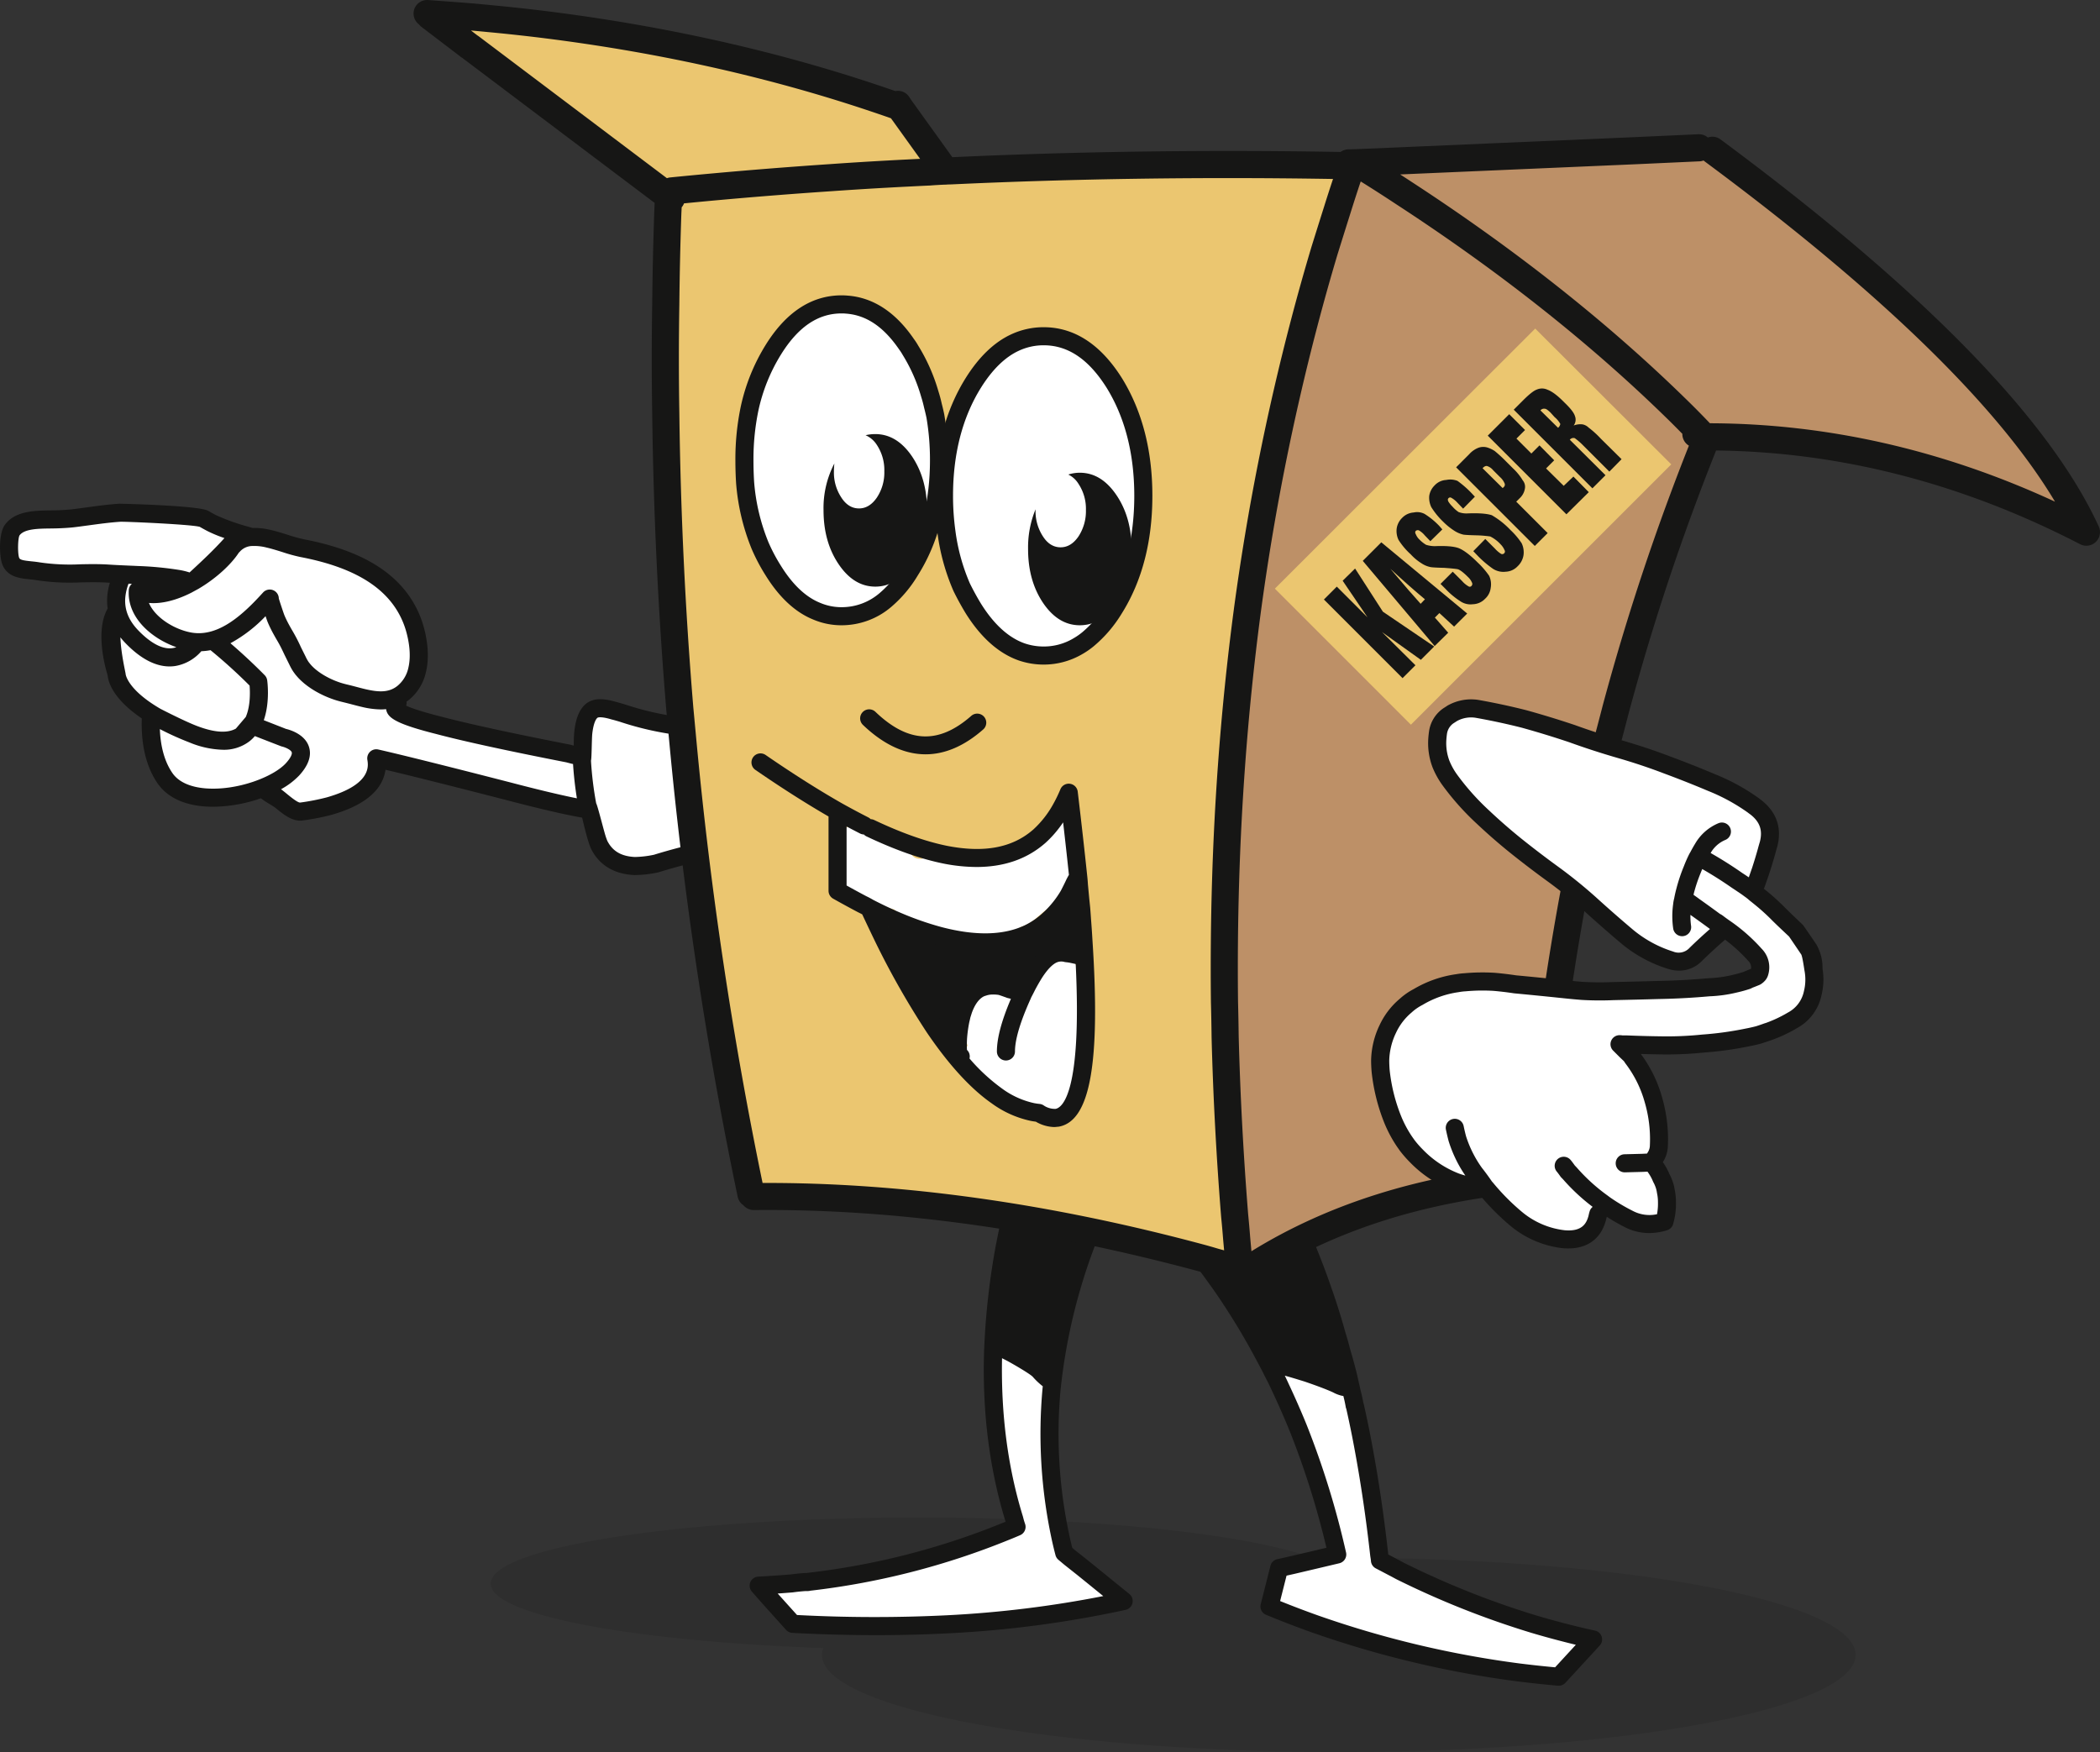<svg xmlns="http://www.w3.org/2000/svg" width="799.999" height="667.519" viewBox="0 0 799.999 667.519"><rect x="0" y="0" width="799.999" height="667.519" fill="#333333" stroke="none"/><g id="Group_863" data-name="Group 863" transform="translate(-2627.074 1450.578)"><g id="Group_424" data-name="Group 424" transform="translate(2814.004 -872.398)" opacity="0.1"><path id="Path_448" data-name="Path 448" d="M2735.632-1089.626c0-13.9,72.954-25.178,162.946-25.178,67.5,0,125.406,6.342,150.142,15.378q4.964-.047,9.99-.048c108.73,0,196.875,16.568,196.875,37s-88.146,37-196.875,37-196.875-16.568-196.875-37a7.464,7.464,0,0,1,.492-2.6C2789.783-1067.62,2735.632-1077.645,2735.632-1089.626Z" transform="translate(-2735.632 1114.804)" fill="#040405"></path></g><g id="Group_425" data-name="Group 425" transform="translate(2627.074 -1258.669)"><path id="Path_449" data-name="Path 449" d="M2847.242-1244.159c-.646-.172-70.612-16.807-71.087-18.463.722-1.678,7.506-10.939,8.384-14.589,1.288-5.354-3-21.717-4.849-24.687-6.8-10.931-19.457-18.015-39.007-21.745-1.968-.375-36.5-10.673-37.5-11.242-2.191-1.252-30.466-2.33-31.838-2.244-4.157.269-22.209,2.466-24.092,2.517-6.051.176-13.742-.4-16.992,4.13-1.482,2.072-1.447,9.295-.572,11.7,1.391,3.809,6.157,3.215,10.495,3.969,5.5.983,30.39,1.094,32.179,1.174a21.59,21.59,0,0,0-2.114,13.72c-5.6,7.6-.2,24.135-.2,24.135s-.327,6.8,13.128,15.229c-.476,7.248.137,17.016,5.256,24.512,6.861,10.047,25.316,8.714,38.052,3.427,0,0,9.719,9.856,13.812,9.343a86.512,86.512,0,0,0,10.774-2.092q19.949-5.7,17.906-18.189,12.925,2.935,49.552,12.348,20.235,5.323,30.107,6.979c.324.086.676.165,1.054.236-.246-1.212,7.112,23.532,16.014,21.91,9.73-1.772,24.33-3.616,23.792-7.489-.349-2.51,4.23-44.732-5.877-46.633-5.03-.947-23.089-8.907-31.374-5.4C2845.09-1258.584,2847.245-1244.07,2847.242-1244.159Z" transform="translate(-2625.627 1340.567)" fill="#fff"></path><path id="Path_450" data-name="Path 450" d="M2902.562-1208.258a3.451,3.451,0,0,0-4.012-2.762,221.574,221.574,0,0,0-22.345,5.648,38.1,38.1,0,0,1-7.313.85c-5.151-.255-8.48-2.218-10.471-6.166a26.875,26.875,0,0,1-.887-2.6c-.948-3.315-2.965-11.254-3.342-11.68a129.7,129.7,0,0,1-1.948-15.681c-.015-.222-.021-.408-.032-.621.273-.524.276-7.856.475-10.07.5-4.639,1.657-6.163,2.2-6.318.329-.1,1.691-.325,5.16.73a3.63,3.63,0,0,0,.419.1c.9.242,1.856.52,2.726.78a117.2,117.2,0,0,0,21.985,5.033,3.448,3.448,0,0,0,4.132-1.591,3.442,3.442,0,0,0-1.347-4.68,4.465,4.465,0,0,0-1.774-.542,110.88,110.88,0,0,1-20.826-4.754q-1.614-.491-3.035-.877a3.918,3.918,0,0,0-.631-.164c-3.65-1.072-6.5-1.288-8.7-.656-6.041,1.726-6.884,9.65-7.16,12.253a.1.1,0,0,0,0,.024l-.006.035c-.132,1.464-.188,3.149-.188,5-.389-.1-.8-.2-1.149-.3-.077-.022-.157-.04-.237-.055-22.4-4.38-38.961-7.986-49.276-10.724-7.911-1.992-11.552-3.356-13.209-4.139a2.321,2.321,0,0,0,.148-1.507c.3-.21.6-.418.9-.656a18.941,18.941,0,0,0,6.521-10.611c1.457-6.052.427-12.385-.69-16.628a38.743,38.743,0,0,0-4.583-10.685c-7.336-11.783-20.841-19.406-41.285-23.306a58.465,58.465,0,0,1-6.128-1.708c-2.084-.651-4.238-1.324-6.439-1.83a26.555,26.555,0,0,0-6.959-.771l-1.6-.476a79.276,79.276,0,0,1-12.227-4.368c-1.1-.563-2.059-1.111-3.091-1.7-3.539-2.02-33.329-2.693-33.766-2.689-4.3.277-8.591.864-12.737,1.43l-1.511.205c-1.3.177-2.362.323-3.9.506-1.329.155-3.881.317-5.819.37-.768.022-1.561.032-2.37.043-6,.074-13.479.169-17.321,5.524-2.419,3.378-2.092,11.9-1.008,14.881,1.815,4.974,6.783,5.477,10.409,5.844.9.092,1.828.183,2.715.336a84.052,84.052,0,0,0,16.8.834c3.379-.062,6.872-.128,10.354.1.25.017.5.022.744.038a24.932,24.932,0,0,0-1.011,5.47,21.781,21.781,0,0,0,.17,4.343c-4.826,8.48-.957,22.385,0,25.47.208,2.344,1.853,8.88,13,16.4-.257,7.537.761,17.054,5.959,24.67,3.557,5.207,9.812,8.281,18.093,8.885q1.512.111,3.072.11a56.545,56.545,0,0,0,18.266-3.238c1.425,1.228,4.65,2.938,5.488,3.625,2.812,2.311,5.97,4.906,9.434,4.906a7,7,0,0,0,.849-.052,89.049,89.049,0,0,0,11.227-2.192c14.808-4.231,19.616-11.01,20.451-17.15,9.31,2.2,24.467,6.006,45.184,11.33,13.091,3.444,23.07,5.765,29.731,6.924.636,2.734,1.32,5.46,2.079,8.12a32.861,32.861,0,0,0,1.193,3.464c.01.028.034.047.043.074.022.048.031.1.055.146,3.076,6.213,8.73,9.7,16.521,10.076a44.925,44.925,0,0,0,9.023-1.018c.1-.019.195-.045.288-.072a215.461,215.461,0,0,1,21.767-5.517A3.444,3.444,0,0,0,2902.562-1208.258Zm-184.49-112.237a3.465,3.465,0,0,0,.371-.358,6.443,6.443,0,0,1,4.7-2.157,18.854,18.854,0,0,1,5.519.6c1.942.446,3.97,1.079,6.028,1.725a62.583,62.583,0,0,0,6.792,1.866c18.451,3.522,30.467,10.122,36.729,20.185a31.912,31.912,0,0,1,3.767,8.794c.918,3.481,1.775,8.606.656,13.264a12.212,12.212,0,0,1-4.146,6.858c-3.258,2.624-7.167,2.416-12.037,1.3-1.2-.278-2.395-.594-3.606-.916-1.243-.326-2.476-.648-3.711-.934-.84-.207-1.648-.425-2.452-.689l-.095-.033c-.349-.115-.7-.243-1.1-.391l-.323-.124c-.274-.1-.543-.21-.81-.324l-.257-.112c-.728-.3-1.439-.649-2.143-1.014l-.2-.108c-.687-.36-1.366-.754-2.013-1.171l-.247-.158c-.236-.15-.467-.312-.774-.529l-.21-.147c-.249-.182-.493-.369-.767-.586l-.207-.158c-.256-.207-.5-.425-.68-.58l-.2-.182c-.252-.234-.5-.475-.836-.82-.206-.22-.4-.451-.6-.682l-.389-.5c-.116-.152-.231-.3-.338-.462-.03-.049-.061-.1-.092-.146a14.724,14.724,0,0,1-.887-1.648l-1.8-3.619a65.21,65.21,0,0,0-3.021-5.888c-.41-.689-.77-1.321-1.107-1.925-.377-.68-.749-1.359-1.155-2.168-.384-.775-.748-1.553-1.051-2.3-.338-.876-1.734-5.04-2.093-6.3a3.446,3.446,0,0,0-2.208-3.16,3.447,3.447,0,0,0-3.792.9c-7.631,8.44-16.818,16.851-26.923,15.321-6.146-.935-14.038-5.4-16.562-11.344,5.146.463,10.859-1.208,16.214-3.928l2.7-1.474C2709.313-1310.6,2715.078-1315.891,2718.072-1320.495Zm-40.754,11.9a3.415,3.415,0,0,0-1.183,2.354c-.707,10.627,8.93,18.586,18.12,21.778a7.69,7.69,0,0,1-1.413.365c-4.777.706-9.768-3.3-13.12-6.79-3.6-3.745-5.217-7.739-4.943-12.207a19.278,19.278,0,0,1,1.27-5.56Zm-19.639-7.442a79.035,79.035,0,0,1-15.462-.73c-1.106-.193-2.18-.3-3.216-.406-3.031-.306-4.346-.562-4.632-1.35-.618-1.7-.5-7.312.134-8.51,1.812-2.525,7.122-2.591,11.81-2.65.847-.01,1.677-.021,2.477-.045,1.864-.05,4.668-.208,6.432-.415,1.6-.188,2.692-.34,4.031-.522l1.5-.2c4.032-.55,8.2-1.119,12.193-1.378,2.159-.081,26.642.98,30.2,1.922.973.554,1.987,1.129,3.144,1.719a50.159,50.159,0,0,0,6.284,2.574c-4.138,4.621-8.76,8.925-13.287,13.1a25.761,25.761,0,0,0-3.69-.918,127.767,127.767,0,0,0-15.972-1.543q-1.681-.08-3.346-.15c-2.5-.107-5.08-.217-7.652-.386C2664.853-1316.173,2661.215-1316.106,2657.679-1316.04Zm17.258,41.862,0,0c.052-.354-1.771-7.647-2-14.031.563.71,1.167,1.407,1.824,2.091,5.744,5.976,11.423,8.992,16.913,8.992a14.958,14.958,0,0,0,2.176-.162,16.849,16.849,0,0,0,9.92-5.636,24,24,0,0,0,3.5-.395,199.591,199.591,0,0,1,14.886,13.488c.184,2.268.374,7.739-1.452,11.955l-3.784,4.446c-3.327,1.862-8.4,1.493-15.152-1.146-4.853-1.9-13.523-6.376-13.523-6.376C2675.491-1268.355,2674.948-1274.178,2674.937-1274.178Zm30.691,43.529c-4.262-.312-9.96-1.587-12.906-5.9-3.368-4.935-4.541-11.107-4.748-16.7a112.028,112.028,0,0,0,11.279,5.089,35.5,35.5,0,0,0,12.707,2.781,16.005,16.005,0,0,0,10.273-3.316,14.673,14.673,0,0,0,1.932-1.894c3.987,1.554,10.03,3.909,10.165,3.937,1.18.236,3.554,1.217,3.888,2.247.191.589-.291,2.041-2.271,4.19C2731.134-1235,2717.49-1229.786,2705.628-1230.65Zm115.2-2.457c-24.332-6.256-41.039-10.418-49.646-12.37a3.421,3.421,0,0,0-3.12.849,3.446,3.446,0,0,0-1.04,3.065c.385,2.34,1.552,9.462-15.453,14.32a83.4,83.4,0,0,1-10.213,1.986c-.992-.028-3.721-2.27-5.033-3.346-.754-.621-1.478-1.205-2.191-1.739a28.191,28.191,0,0,0,6.877-5.2c3.594-3.9,4.858-7.6,3.759-10.986-1.554-4.783-7.193-6.433-8.751-6.8l-8.453-3.315c2.428-7.027,1.358-14.779,1.292-15.239a3.443,3.443,0,0,0-.942-1.9c-1.272-1.3-6.346-6.423-13.054-12.184a54.462,54.462,0,0,0,13.379-10.308c.338.985.621,1.786.737,2.082.352.871.758,1.767,1.353,2.958.388.783.809,1.552,1.24,2.324.366.661.761,1.348,1.2,2.094,1,1.68,1.815,3.389,2.743,5.365l1.809,3.647a20.869,20.869,0,0,0,1.292,2.366l.034.053c.209.328.441.642.675.954l.267.356c.052.072.139.179.195.247l.205.235c.262.308.529.615.743.842.078.088.163.176.262.276.319.325.644.644.976.95l.234.208c.328.293.659.582,1,.859.024.018.138.107.161.124l.13.1c.316.249.636.5.929.709l.4.282c.314.222.628.441.95.648l.238.151c.821.529,1.677,1.028,2.4,1.4.107.064.214.12.357.193.943.49,1.813.9,2.682,1.267l.217.094c.344.147.692.283,1,.4.186.072.364.143.49.186.417.154.834.305,1.257.444l.054.021c.909.3,1.868.574,3.073.868s2.379.586,3.564.9c1.258.332,2.528.668,3.8.962a32.694,32.694,0,0,0,7.287.965,19.643,19.643,0,0,0,1.98-.108,3.29,3.29,0,0,0,.115.618c.812,2.848,4.08,5.1,18.96,8.852,10.4,2.76,27.074,6.392,49.562,10.792.627.169,1.316.348,2.058.537.068.017.139.033.209.047l.3.057c.287,4.433.777,8.806,1.464,13.064C2840.509-1228.141,2831.789-1230.225,2820.83-1233.107Z" transform="translate(-2627.074 1339.128)" fill="#161615"></path></g><g id="Group_428" data-name="Group 428" transform="translate(2912.646 -990.564)"><g id="Group_426" data-name="Group 426" transform="translate(198.958 60.268)"><path id="Path_451" data-name="Path 451" d="M2934.129-1075.592l-21.351,5.683-4.317,13.614s43.98,20,108.623,26.35c1.148-.8,10.971-11.533,11.375-12.8-25.412-5.173-76.192-30.094-78.832-31.471-.057-.688-10.065-63.679-11.5-65.114-.745.173-28.06-8.7-29.666-9.1C2908.461-1148.428,2933.67-1080.184,2934.129-1075.592Z" transform="translate(-2908.461 1148.428)" fill="#fff"></path></g><path id="Path_452" data-name="Path 452" d="M2910.663-1073.582c-8.283-18.576-4.182-65.962-4.182-66.136-.115-.114-22.942-14.344-23.058-13.483-1.664,9.357,8.385,67.766,8.729,68.741-1.32.575-34.794,16.852-96.31,24.243-.459.688,11.418,13.668,11.418,13.668,20.547,1.092,70.191,5.288,124.74-8.93C2933.974-1055.991,2910.663-1073.582,2910.663-1073.582Z" transform="translate(-2790.815 1205.223)" fill="#fff"></path><g id="Group_427" data-name="Group 427"><path id="Path_453" data-name="Path 453" d="M3046.8-1022.74a3.445,3.445,0,0,0-2.559-2.326c-3.673-.791-7.39-1.677-11.045-2.634l-.006,0-.007,0c-3.728-.959-7.453-1.991-11.071-3.065l0,0a326.3,326.3,0,0,1-50.395-20.006q-3.073-1.637-6.2-3.278l-.041-.206c-1.6-14.415-3.665-28.405-6.128-41.587v0c-.975-5.276-2.057-10.535-3.215-15.635a3.341,3.341,0,0,0-.138-.406l0-.017c-.279-1.544-.613-3.036-.988-4.442q-.686-3.079-1.366-6.072l-.008-.023,0-.019c-.815-3.379-1.732-6.745-2.674-9.841-.524-2.1-1.125-4.225-1.755-6.231l-.165-.574c-1.669-6-3.549-11.929-5.582-17.625a.6.6,0,0,1-.023-.066c-.012-.036-.029-.067-.039-.1s-.009-.045-.018-.067c-1.663-4.768-3.453-9.49-5.317-14.034l0-.007q-1.207-3.19-2.5-6.3a3.442,3.442,0,0,0-4.5-1.854,3.445,3.445,0,0,0-1.854,4.5c.65,1.562,1.269,3.155,1.887,4.748-.117.017-.223.022-.342.041q-2.927.344-8.179,1.292-5.6,1.122-8.094,1.464-6.974.863-9.557,2.152a8.581,8.581,0,0,0-3.086,2.3c-1.573-2.173-3.165-4.336-4.755-6.443a3.447,3.447,0,0,0-4.825-.67,3.447,3.447,0,0,0-.672,4.825c1.917,2.533,3.84,5.145,5.731,7.783,1.791,2.459,3.554,5.018,5.24,7.6l.006.007,0,.012a257.432,257.432,0,0,1,13.51,22.938.394.394,0,0,1,.023.032c.008.016.011.033.019.048.819,1.471,1.6,2.976,2.318,4.471.007.015.021.026.028.041s.02.053.033.081c.946,1.777,1.843,3.6,2.664,5.405l.011.016.009.029c2.374,5.033,4.664,10.241,6.8,15.477v0a317.281,317.281,0,0,1,13.961,44.374l-7.941,1.879h0l-5.81,1.366v0l-4.992,1.118a3.441,3.441,0,0,0-2.585,2.516l-3.7,14.636a3.444,3.444,0,0,0,2.02,4.028c5.713,2.366,11.559,4.616,17.381,6.691l0,0,0,0a386.574,386.574,0,0,0,78.361,18.678h.017l0,0c5.075.633,10.269,1.19,15.448,1.649.1.009.2.012.3.012a3.435,3.435,0,0,0,2.533-1.11l13.087-14.206A3.444,3.444,0,0,0,3046.8-1022.74Zm-17.752,11.663c-4.529-.42-9.058-.912-13.492-1.467h0a379.585,379.585,0,0,1-76.959-18.342h0c-4.782-1.705-9.578-3.529-14.3-5.438l2.45-9.684,2.926-.656.021-.008h.016l5.854-1.378h.006l11.278-2.67a3.444,3.444,0,0,0,2.564-4.115,326.074,326.074,0,0,0-15.054-48.73l-.006-.014,0-.008c-2.19-5.359-4.532-10.685-6.961-15.837l0-.007c-.419-.922-.858-1.843-1.308-2.76q2.475.656,7.58,2.255,7.318,2.5,10.849,4.133a12.819,12.819,0,0,0,2.755,1.12,5.671,5.671,0,0,0,1.109.218c.353,1.334.665,2.757.922,4.243a3.348,3.348,0,0,0,.217.709c1.1,4.87,2.132,9.882,3.06,14.913l0,.005v0c2.443,13.064,4.485,26.941,6.073,41.245.008.055.025.1.034.158s0,.1.016.143a13.813,13.813,0,0,1,.2,1.5,3.438,3.438,0,0,0,1.839,2.769q3.948,2.059,7.806,4.118c.015.006.027.008.042.015s.031.021.048.031a333.308,333.308,0,0,0,51.5,20.442l.005,0,.012.005c3.695,1.1,7.5,2.149,11.3,3.129h0c1.824.477,3.663.937,5.5,1.377Z" transform="translate(-2722.203 1186.316)" fill="#161615"></path><path id="Path_454" data-name="Path 454" d="M2926.128-1045.42v0l0,0-4.046-3.272-.015-.008-.012-.012-4.959-3.933-1.27-1.066c-.45-1.764-.865-3.552-1.237-5.322v0a184.321,184.321,0,0,1-3.216-54.914,217.556,217.556,0,0,1,14.8-59.225c.581-1.22,1.114-2.443,1.59-3.631a3.442,3.442,0,0,0-1.918-4.475,3.438,3.438,0,0,0-4.478,1.918c-.235.591-.526,1.2-.794,1.81a13.042,13.042,0,0,0-2.551-.876q-7.748-1.808-20.318-1.378a13.535,13.535,0,0,0-1.748.114,3.433,3.433,0,0,0-2.652-3.642,3.447,3.447,0,0,0-4.123,2.591c-1.035,4.546-1.974,9.083-2.79,13.514a280.146,280.146,0,0,0-4.183,39.315l0,.01,0,0c-.639,22.833,2.125,44.417,8.2,64.165l.02.079q-.615.249-1.238.5l-.017.007-.015.005a280.869,280.869,0,0,1-74.047,18.95,4.063,4.063,0,0,0-.56.076h-.45c-.077,0-.153,0-.23.008-1.772.117-3.531.3-5.225.529-4.1.335-8.295.62-12.468.846a3.447,3.447,0,0,0-2.99,2.107,3.443,3.443,0,0,0,.594,3.609l4.476,5.08.014.012.011.014,8.521,9.47a3.441,3.441,0,0,0,2.376,1.135c10.859.577,21.547.865,31.986.865,9.334,0,18.47-.231,27.342-.692h.012a413.533,413.533,0,0,0,67.636-8.944,3.443,3.443,0,0,0,2.6-2.573,3.439,3.439,0,0,0-1.18-3.463Zm-57.972,17.4h0a560.657,560.657,0,0,1-57.189-.1l-7.362-8.182c1.911-.133,3.815-.276,5.7-.431.064-.006.128-.012.192-.021,1.527-.211,3.115-.375,4.721-.486h.832a3.489,3.489,0,0,0,.949-.133,287.807,287.807,0,0,0,75.743-19.4l.008,0,.031-.012q2.182-.875,4.192-1.748a3.444,3.444,0,0,0,1.877-4.3,25.652,25.652,0,0,1-.758-2.578c-.007-.038-.027-.069-.036-.107s-.013-.078-.024-.117c-5.731-18.555-8.389-38.848-7.958-60.326.691.353,1.333.685,1.912.988,1.321.689,8.18,4.593,9.729,6.027a27.378,27.378,0,0,0,3.788,3.616c.04.03.054.047.09.076-.021.214-.053.43-.075.644a191.212,191.212,0,0,0,3.331,56.987v.007c.471,2.233,1.005,4.489,1.589,6.7a3.426,3.426,0,0,0,1.114,1.76l2.153,1.808a.31.31,0,0,1,.041.029l.032.031,4.98,3.948,4.036,3.265h0l5.843,4.746A414.7,414.7,0,0,1,2868.157-1028.02Z" transform="translate(-2792.917 1183.428)" fill="#161615"></path></g></g><g id="Group_429" data-name="Group 429" transform="translate(2784.62 -1450.578)"><path id="Path_455" data-name="Path 455" d="M3074.261-1389.381c-.458-.573-127.048-.484-156.034-.2-3.285,0-16.974-23.318-18.307-23.881-1.1-.377-165.5-36.964-178.007-33.848-1.033,1.2,91.283,70.445,91.283,70.445-.918,1.838-8.819,245.674,31.678,379.339,22.06-1.377,166.251,20.319,185.322,26.775C3003.615-1178.193,3073-1385.593,3074.261-1389.381Z" transform="translate(-2716.158 1452.802)" fill="#ebc670"></path><path id="Path_456" data-name="Path 456" d="M3080.336-1309.717c38.814-5.125,139.221,33.352,140.757,32.133,10.379-8.246-118.435-135.922-140.187-140.286-1.969-.4-125.3,4.615-127.539,5.822l-4.431,3.907c-8.838,5.424-31.254,72.71-42.789,151.854s-6.706,259.171-.345,262.141c1.55.574,61.817-29.343,106.157-31.974.63-.516,27.035-149.646,27.035-149.646.057-.057,38.945-133.42,39.518-133.364Z" transform="translate(-2588.193 1474.176)" fill="#bd9067"></path><path id="Path_457" data-name="Path 457" d="M3360.552-1249.969c-18.706-40.91-67.193-90.538-144.114-147.506a5.154,5.154,0,0,0-4.806-.715,5.184,5.184,0,0,0-3.583-1.243l-24.536,1.119-.006,0-93.469,4.045h0l-12.453.515-2.977.085a5.148,5.148,0,0,0-2.887.985c-50.247-.883-99.993-.215-147.908,2l-15.856-22.074-.525-.823a5.16,5.16,0,0,0-5.314-2.3q-1.482-.513-2.961-1.014c-1.116-.384-2.238-.762-3.344-1.13-40.549-13.626-84.566-23.322-130.829-28.818h-.005c-5.7-.672-11.523-1.285-17.272-1.819-2.327-.229-4.655-.446-7-.653l-2.6-.215h-.017l-.021,0q-6.891-.517-13.957-1.035a5.169,5.169,0,0,0-5.53,4.777,5.158,5.158,0,0,0,2.042,4.491,5.022,5.022,0,0,0,.927.94l12.654,9.645h0l2.569,1.969c.106.081.228.139.342.213l73.293,55.262c-.046,1.171-.08,2.328-.144,3.515,0,.019,0,.038,0,.057a.37.37,0,0,0-.007.043c-.4,11.649-.663,23.409-.777,34.957v.005c-.23,13.825-.23,27.844,0,41.669v0c.46,37.59,2.261,75.534,5.355,112.782l0,.019a.144.144,0,0,1,0,.032l1.208,12.915a1552.657,1552.657,0,0,0,26,172.682,5.129,5.129,0,0,0,2.177,3.21,5.238,5.238,0,0,0,3.969,1.847c52.817-.578,109.73,7.251,169.139,23.236q2.438.671,4.96,1.429c.021.005.044.007.064.014s.039.016.06.021c2,.546,3.968,1.09,5.945,1.636a5.085,5.085,0,0,0,.55,1.183,5.16,5.16,0,0,0,4.341,2.359,5.142,5.142,0,0,0,2.8-.83l2.922-1.893.007,0,.025-.014c28.869-18.932,64.029-30.337,104.5-33.91a5.126,5.126,0,0,0,2.67.994c.125.008.25.012.374.012a5.165,5.165,0,0,0,5.148-4.8q.426-5.984.939-11.795v-.017l0-.019c1.538-18.864,3.637-37.764,6.253-56.173v-.007c3.976-27.723,9.106-55.327,15.243-82.043v-.009a5.332,5.332,0,0,0,.372-1.138q1.523-6.1,2.963-12.279,2.051-7.7,4.023-15.316v0c7.271-27.1,15.911-54.11,25.679-80.292v0l0-.009c2.428-6.557,4.99-13.175,7.6-19.739,47.218.511,93.859,12.5,138.687,35.706a5.147,5.147,0,0,0,2.374.577,5.163,5.163,0,0,0,3.564-1.424A5.163,5.163,0,0,0,3360.552-1249.969ZM2763.764-1436.58c45.558,5.412,88.875,14.95,128.771,28.357,1.094.363,2.181.73,3.286,1.109,1.543.521,3.079,1.063,4.615,1.6l11.1,15.456c-1.53.074-3.055.145-4.584.226q-3.7.181-7.44.389h0c-7.336.4-14.775.865-22.111,1.383h0c-15.008,1.006-30.079,2.2-44.783,3.538q-8.191.738-16.324,1.553a5.176,5.176,0,0,0-1.205.283l-71.883-54.2c-.072-.053-.153-.088-.226-.137s-.159-.129-.25-.183l-2.246-1.722-.007,0-.006-.005-.038-.029c2.089.186,4.177.378,6.289.587C2752.41-1437.846,2758.146-1437.243,2763.764-1436.58Zm87.764,436.715a1543.759,1543.759,0,0,1-25.189-168.366l-1.206-12.914,0-.007c-3.071-37-4.858-74.683-5.314-112.019v-.024c-.229-13.712-.229-27.615,0-41.326l0-.019,0-.015c.112-11.453.373-23.115.77-34.67q.062-1.191.117-2.371a5.566,5.566,0,0,0,.348-.449,5.122,5.122,0,0,0,.547-1.048c3.974-.388,7.947-.777,11.947-1.138,14.636-1.335,29.628-2.519,44.562-3.522h.014c7.284-.511,14.671-.975,21.957-1.373h.01q3.7-.206,7.384-.387,3.964-.206,7.886-.385l.194-.012c.776-.065,1.549-.119,2.325-.164l.01,0h.03q1.743-.114,3.468-.162c.029,0,.056-.008.086-.008.067,0,.134,0,.2-.009.623-.052,1.241-.045,1.872-.074,47.067-2.194,95.92-2.877,145.29-2.061-1.066,3.227-2.124,6.466-3.147,9.736v.005q-2.5,7.92-5,15.928l-.007.031-.011.026c-2.7,9.025-5.294,18.259-7.707,27.453h0a916.2,916.2,0,0,0-21.9,110.745v.007l0,.007c-2.586,19.476-4.625,39.449-6.06,59.365v0c-2.122,29.273-3.026,59.6-2.682,90.145l0,.038c0,.014,0,.026,0,.04q.173,6.594.256,13.446l0,.036c0,.01,0,.021,0,.031.574,22.305,1.794,45.283,3.63,68.295,0,.014.009.026.009.038s0,.043,0,.066q.426,4.249.766,8.661c0,.015.007.031.007.047s0,.019,0,.028l.362,4.024c-.721-.2-1.43-.394-2.155-.592-1.732-.52-3.443-1.013-5.12-1.475l-.017,0-.016-.005C2961-992.157,2904.306-1000.065,2851.529-999.865ZM3197.5-1262.787l0,0c-9.878,26.482-18.619,53.8-25.972,81.21l0,.026-.008.021q-1.975,7.642-4.038,15.372c-.007.026-.005.053-.013.079s-.021.051-.026.081q-1.4,6.015-2.88,11.952c-.015.034-.019.072-.032.108a5.137,5.137,0,0,0-.543,1.891c-6.162,26.867-11.312,54.616-15.31,82.484v.007c-2.643,18.614-4.768,37.721-6.319,56.788v.005c-.182,2.05-.333,4.157-.5,6.238-39.851,3.616-74.841,14.592-104.1,32.679l-.473-5.235h0q-.346-4.51-.779-8.847c-1.819-22.8-3.027-45.559-3.6-67.653q-.086-6.868-.258-13.483c-.341-30.254.553-60.292,2.657-89.275v0h0c1.419-19.709,3.436-39.474,5.994-58.745a905.824,905.824,0,0,1,21.655-109.486l0-.007h0c2.381-9.069,4.94-18.18,7.6-27.084q2.494-7.991,4.985-15.895v0l0-.006q1.789-5.711,3.663-11.336c.068-.177.14-.36.205-.535,4.5,2.8,9.014,5.7,13.437,8.63,38.854,25.3,73.319,52.517,102.458,80.919,2.241,2.166,4.442,4.377,6.612,6.6a5.153,5.153,0,0,0,2.495,4.5C3202.045-1274.794,3199.715-1268.767,3197.5-1262.787Zm14.916-26.525c-3.2-3.367-6.536-6.733-9.91-9.992-29.6-28.856-64.6-56.5-103.983-82.141-1.35-.894-2.728-1.781-4.1-2.671l89.534-3.875h.023l24.537-1.121a5.1,5.1,0,0,0,1.491-.317c.1.083.175.178.281.255,66.9,49.552,111.738,93.108,133.586,129.732C3301.229-1279.164,3257.087-1289.2,3212.416-1289.312Z" transform="translate(-2718.568 1450.578)" fill="#161615"></path></g><g id="Group_432" data-name="Group 432" transform="translate(2913.335 -1163.534)"><g id="Group_430" data-name="Group 430" transform="translate(80.301 76.27)"><path id="Path_458" data-name="Path 458" d="M2841.271-1216.672a15.609,15.609,0,0,0-.43,1.894,18.193,18.193,0,0,0,0,6.113,15.786,15.786,0,0,0,.517,2.239c.194.663.422,1.323.688,1.98a4.616,4.616,0,0,0-2.066,3.617q-.344,3.271,3.617,6.715a46.594,46.594,0,0,0,6.888,4.735q1.536,2.531,1.98,3.1a3.6,3.6,0,0,1,.688.947,35.383,35.383,0,0,0,13.518,6.112q1.235.228,2.41.345,3.935,2.364,6.974,1.808a5.179,5.179,0,0,0,.775-.258,9.98,9.98,0,0,0,4.735-4.219,18.276,18.276,0,0,0,1.98-5.51,84.905,84.905,0,0,0,1.981-14.809q.343-5.767.086-14.981,0-3.788-1.206-5.424l-.258-.344v-6.974a13.439,13.439,0,0,0-.947-5.768,6.813,6.813,0,0,0-3.013-3.1q-.6-.343-1.291-.688a7.7,7.7,0,0,0-3.014-.43,6.3,6.3,0,0,0-1.034.086q-3.7,1.464-7.49,7.4a9.163,9.163,0,0,0-.345,1.895v1.808a17.336,17.336,0,0,1,.345,2.5,4.251,4.251,0,0,0-1.723.948,5.574,5.574,0,0,0-1.462,1.894,3.613,3.613,0,0,0-1.206-1.033v.086q-6.372,14.033-6.371,21.7,0-7.661,6.371-21.7v-.086a12.168,12.168,0,0,0-3.357-1.55c-.517-.115-.977-.229-1.377-.344h-.086a3.1,3.1,0,0,0-.862-.173h-.258a7.277,7.277,0,0,0-2.5-.085,14.972,14.972,0,0,0-1.637.085,14.551,14.551,0,0,0-8.436,3.961,11.975,11.975,0,0,0-3.187,5.511" transform="translate(-2839.952 1239.586)" fill="#fff"></path></g><path id="Path_459" data-name="Path 459" d="M2897.622-1250.573a3.255,3.255,0,0,0-.257-.259,5.049,5.049,0,0,0-4.306-1.636.914.914,0,0,1-.172,0,.572.572,0,0,1-.258,0v.086a28.562,28.562,0,0,1-3.358,2.153c-.088.183-.174.355-.258.517a31.732,31.732,0,0,0-1.292,3.185q-.459.92-1.464,2.5a1.877,1.877,0,0,1-.172.344l-.344.173a61.552,61.552,0,0,0-5.683,3.53,32.682,32.682,0,0,0-2.583,2.153,13.922,13.922,0,0,0-1.635,1.55,7.964,7.964,0,0,1-2.928,2.325,10.753,10.753,0,0,1-3.789.43,53.037,53.037,0,0,0-5.6.43,46.05,46.05,0,0,1-5.6.517q-5.167-.085-12.054-3.358-1.033-.516-2.324-1.119-1.206-.6-2.754-1.292a25.6,25.6,0,0,1-4.995-2.066q-1.377-.776-3.1-1.808a11.037,11.037,0,0,0-5.165-.431q-.6.174-1.034.345a6.065,6.065,0,0,0-3.185,3.53,9.422,9.422,0,0,0-.6,3.271,308,308,0,0,0,18.941,33.234h.259c.229.344.43.661.6.947a7.708,7.708,0,0,0,2.5,2.841,6,6,0,0,0,3.875.861,6.537,6.537,0,0,0,1.894-.43,8.931,8.931,0,0,0,1.979-.947,2.013,2.013,0,0,0,.517-.344,18.246,18.246,0,0,1,0-6.113,15.726,15.726,0,0,1,.43-1.894q-.257-.43-.43-.689,1.206-1.635,2.841-4.391a31.32,31.32,0,0,1,3.014-4.649,5.672,5.672,0,0,0,.6-.516,1.919,1.919,0,0,1,.6.086q2.928.259,6.629.6a7.288,7.288,0,0,1,2.5.086h1.637q4.219,0,5.939-1.292h.086a9.4,9.4,0,0,0,1.723-1.894,4.8,4.8,0,0,0,.6-.861,9.344,9.344,0,0,1,.345-1.894,15.142,15.142,0,0,1,1.119-3.1,8.232,8.232,0,0,1,3.1-3.013,8.662,8.662,0,0,1,3.271-1.292,6.337,6.337,0,0,1,1.034-.086,7.693,7.693,0,0,1,3.013.43,5.229,5.229,0,0,0,.775-.6l.517-.516a57.231,57.231,0,0,0,5.94-4.219q-.232-4-.6-8.178a7.1,7.1,0,0,0,.6-1.637A6.116,6.116,0,0,0,2897.622-1250.573Z" transform="translate(-2772.093 1306.536)" fill="#161615"></path><g id="Group_431" data-name="Group 431" transform="translate(32.802 20.75)"><path id="Path_460" data-name="Path 460" d="M2824.852-1264.08a16.855,16.855,0,0,0-2.325-1.033,8.1,8.1,0,0,0-3.357-.344,7.615,7.615,0,0,0-5.6,3.186,9.235,9.235,0,0,0-1.206,3.271v4.564q.257,2.153.689,5.51.174,1.38.259,4.047a8.665,8.665,0,0,0,1.206,3.789,8.963,8.963,0,0,0,4.3,3.443,45.067,45.067,0,0,0,5.769,1.722q.862.258,9.385,2.842a16.968,16.968,0,0,0,1.808,1.55q2.41,1.9,4.391,3.272,1.723,1.032,3.1,1.808a25.618,25.618,0,0,0,4.994,2.066,16.993,16.993,0,0,0,3.357.344,11.4,11.4,0,0,0,4.563-.689q6.114,2.583,15.927,2.583a14.907,14.907,0,0,0,5.855-.689,7.8,7.8,0,0,0,3.444-2.841l.517-.688a13.1,13.1,0,0,0,2.5-.948,18.909,18.909,0,0,0,4.218-3.014q3.185-2.667,3.961-3.271,1.116-.775,3.788-2.411a2.033,2.033,0,0,0,.345-.258,28.5,28.5,0,0,0,3.357-2.153v-.086a1.807,1.807,0,0,0,.345-.086q.946-1.808,1.893-3.788a21.975,21.975,0,0,1,1.636-3.013v-.43a15.429,15.429,0,0,0-.6-2.325,6.6,6.6,0,0,1-.6-2.324,5.137,5.137,0,0,1,0-1.894q.174-1.465.174-1.979a7.548,7.548,0,0,0-1.12-3.875,7.59,7.59,0,0,0-1.979-2.066q.879-2.648,1.29-4.047a7,7,0,0,0,.172-4.3,4.734,4.734,0,0,0-1.635-2.238,6.01,6.01,0,0,0-2.066-.947,39.336,39.336,0,0,1-8.265,10.676.672.672,0,0,1-.086.259c-.076.027-.162.057-.258.086q-13.088,11.28-35.73,6.8-2.841.431-7.663,1.291a4.985,4.985,0,0,1-3.444,0,4.346,4.346,0,0,1-1.463-1.119,15.039,15.039,0,0,1-1.291-1.549q-1.378-1.465-5.338-2.5a20.168,20.168,0,0,1-5.6-2.324,24.531,24.531,0,0,1-3.013-3.358,4.313,4.313,0,0,0-.6-.517" transform="translate(-2812.367 1271.829)" fill="#fff"></path></g><path id="Path_461" data-name="Path 461" d="M2923.232-1212.7q-.231-4.011-.561-8.2v0c-.089-1.384-.192-2.781-.311-4.251l-.348-3.372h0l-.5-5.349c-.062-1.093-.151-2.189-.272-3.263-1.025-9.8-2.242-20.622-3.619-32.162a3.448,3.448,0,0,0-2.95-3.005,3.434,3.434,0,0,0-3.649,2.09,53.065,53.065,0,0,1-2.629,5.457v0l0,0a37.791,37.791,0,0,1-7.6,9.791l-.026.029c-.013.011-.026.016-.038.026l-.217.191,0,0c-7.95,6.853-18.683,8.824-32.794,6.037-8.123-1.658-17.417-4.959-27.621-9.81a3.447,3.447,0,0,0-1.359-.329,3.4,3.4,0,0,0-.881-.663c-3.219-1.639-6.594-3.438-10.028-5.353-8.944-5.1-18.733-11.3-29.1-18.435a3.444,3.444,0,0,0-4.791.883,3.447,3.447,0,0,0,.883,4.791c9.866,6.793,19.232,12.759,27.869,17.755v28.312a3.447,3.447,0,0,0,1.753,3c3.162,1.78,6.317,3.5,9.524,5.195.535.253,1.059.519,1.56.792q2.7,5.782,5.33,11.2l.01.015.009.022a312.887,312.887,0,0,0,19.159,33.607l.006.007.005.012c8.4,12.392,16.742,21.522,24.795,27.135l.012.009a38.952,38.952,0,0,0,14.89,6.678c.635.12,1.276.222,1.916.3a14.539,14.539,0,0,0,7,2.044,10.125,10.125,0,0,0,1.1-.091l.007,0c.077,0,.159-.015.238-.02.108-.016.222-.009.331-.028l.01,0,.017,0C2922.339-1143.743,2926.311-1165.663,2923.232-1212.7Zm-52.485,25.474c-.021.057-.039.112-.056.169q-.245.816-.572,1.8a3.72,3.72,0,0,0-.108.41c-.1.527-.238,1.105-.426,1.876a57.223,57.223,0,0,0-.841,5.729q-1.5-2.071-3.007-4.295a306,306,0,0,1-18.7-32.82c-.535-1.1-1.076-2.234-1.613-3.354.662.291,1.349.62,2,.894h0a123.137,123.137,0,0,0,16.473,5.753h0a72.923,72.923,0,0,0,18.494,2.631,41.782,41.782,0,0,0,17.758-3.61l.012-.009.007,0a34.7,34.7,0,0,0,9.122-6.256l.576-.532.021-.024.021-.017a42.359,42.359,0,0,0,5.5-6.523l.089.873q.168,2.056.3,4.078l0,.024a.11.11,0,0,1,0,.022c.217,2.762.4,5.466.556,8.135.034.516.059,1,.092,1.508l-.606-.129c-.7-.126-1.4-.219-2.1-.286a11.061,11.061,0,0,0-6.463.463l-.036.01-.006,0,0,0-.007,0c-3.181,1.266-6.16,4.125-9.108,8.748l-.005.012-.011.014c-.9,1.438-1.836,3.071-2.785,4.854a.39.39,0,0,0-.019.042c-.008.013-.019.026-.024.039-.068.135-.144.284-.214.42a3.4,3.4,0,0,0-1.035-.433q-.667-.148-1.186-.3l-.055-.015c-.075-.029-.155-.056-.237-.084v0q-2.278-.819-3.186-1.09c-.073-.022-.146-.042-.219-.059a18.155,18.155,0,0,0-3.96-.346,14.367,14.367,0,0,0-4.535.73l-.023.005c-.015,0-.032.012-.048.017-.05.016-.1.028-.149.045-.024.009-.045.024-.071.033a13.722,13.722,0,0,0-1.352.482c-.029.014-.054.033-.083.047s-.067.022-.1.038C2875.257-1195.723,2872.54-1192.265,2870.747-1187.229Zm-41.181-46.32v-22.487c1.749.935,3.472,1.836,5.154,2.692a3.436,3.436,0,0,0,1.428.36,3.451,3.451,0,0,0,.98.715c10.706,5.09,20.529,8.568,29.222,10.34a65.638,65.638,0,0,0,12.727,1.329c10.36,0,19.044-2.975,25.92-8.9l.016-.017.015-.01.212-.184.119-.1.016-.017.027-.021a42.461,42.461,0,0,0,6.652-7.755c.809,7.022,1.549,13.716,2.209,20.006a24.641,24.641,0,0,0-1.278,2.435q-.913,1.911-1.827,3.657a37.384,37.384,0,0,1-6,7.64l-.567.521a27.885,27.885,0,0,1-7.342,5.054c-8.1,3.764-18.733,3.956-31.591.566h0a116.565,116.565,0,0,1-15.543-5.436h0v0c-3.28-1.388-6.755-3.027-10.334-4.87-.911-.539-1.871-1.052-2.747-1.46C2834.584-1230.788,2832.082-1232.147,2829.566-1233.549Zm79.625,85.1a7.5,7.5,0,0,1-4.67-1.4,3.491,3.491,0,0,0-1.434-.476c-.682-.067-1.371-.167-2.059-.3a32.181,32.181,0,0,1-12.231-5.548l-.007-.006,0,0a71.243,71.243,0,0,1-12.4-11.459,3.464,3.464,0,0,0,.1-.782,3.429,3.429,0,0,0-1.074-2.5c-.047-1.431-.034-2.855.036-4.253a50.332,50.332,0,0,1,.851-6.276c.165-.663.307-1.276.423-1.841q.3-.92.54-1.7c1.159-3.213,2.693-5.328,4.56-6.3a6.574,6.574,0,0,1,.687-.246c.035-.009.061-.027.1-.038s.067-.012.1-.024a7.358,7.358,0,0,1,2.478-.41,12.686,12.686,0,0,1,2.319.151q.835.259,2.717.937c.02.007.045.01.065.017l.008,0a3.479,3.479,0,0,0,.893.288c.293.079.636.16.975.239-3.58,8.41-5.341,15-5.341,20.06a3.444,3.444,0,0,0,3.444,3.444,3.443,3.443,0,0,0,3.443-3.444c0-4.589,2.041-11.409,6.064-20.272.03-.067.044-.141.069-.21.568-1.088,1.1-2.115,1.568-3.062.871-1.63,1.723-3.115,2.532-4.409,2.629-4.117,4.628-5.557,5.842-6.037l.006,0h0a4.413,4.413,0,0,1,2.87-.081c.062.014.125.01.187.019s.117.029.178.034c.528.048,1.061.121,1.483.2l2.335.5C2919.242-1154.386,2911.7-1148.9,2909.191-1148.446Z" transform="translate(-2793.318 1283.879)" fill="#161615"></path></g><g id="Group_433" data-name="Group 433" transform="translate(3149.411 -1184.099)"><path id="Path_462" data-name="Path 462" d="M3099.55-1190.724c.293-13.175-24.534-34.344-25.166-34.976,0,0,8.4-23.265,6.4-25.662-15.642-18.7-114.667-52.534-124.69-38.388-14.32,20.21,35.687,54.454,35.687,54.454,2.179,1.722,43.009,37.071,53.315,37.375s17.7-13.245,17.986-13.417c2.41,2.3,13.364,8.195,14.859,17.559-7.75,6.185-51.754,11.659-119.43,4.124-11.8,5.828-23.886,5.189-26.092,29.365.287,2.411-1.064,39.3,37.607,48.333,23.109,21.173,31.805,20.677,34.9,20.332,3.158-.4,11.921-12.892,12.034-13.293,3.1,2.868,15.123,9.46,22.658,7.251,6.417-1.882,1.134-15.041.674-16.131-.229-.574-4.186-6.789-4.3-6.9,6.684-25.309-10.547-44.412-10.948-44.928C3029.238-1166.032,3098.91-1161.933,3099.55-1190.724Z" transform="translate(-2928.974 1297.775)" fill="#fff"></path><path id="Path_463" data-name="Path 463" d="M3102.364-1193.3a17.423,17.423,0,0,0-1.965-8.471,3.411,3.411,0,0,0-.187-.4l-.008-.016-.006-.006c-.16-.3-5.135-7.539-5.214-7.63,0,0-5.718-5.422-7.416-7.174-1.666-1.667-3.475-3.325-5.378-4.931l-.012-.009-.005-.007c-.706-.589-1.445-1.177-2.178-1.765a3.228,3.228,0,0,0,.206-.378q.952-2.684,1.906-5.455l.009-.037.006-.015c.821-2.52,1.588-5.06,2.284-7.547l0-.026,0-.008c.219-.816.437-1.577.692-2.413,1.863-6.982-.092-13.023-5.613-17.516l-.011-.009c-.111-.091-.2-.195-.32-.284-.035-.028-.076-.045-.112-.071s-.061-.057-.1-.081a8.7,8.7,0,0,1-.736-.553c-.068-.057-.136-.111-.208-.162a78.978,78.978,0,0,0-16.587-9.063c-5.583-2.361-11.338-4.638-17.071-6.76-5.917-2.262-12.093-4.32-18.35-6.116-6.041-1.751-12.023-3.7-17.855-5.811-5.991-2.016-12.191-3.917-18.5-5.668q-8.865-2.26-18.379-3.95a18.153,18.153,0,0,0-11.3,1.923l-.007,0a3.267,3.267,0,0,0-.458.257c-.487.326-.946.622-1.511.98a12.832,12.832,0,0,0-5.5,8.8c-.125.884-.22,1.767-.283,2.657a25.936,25.936,0,0,0,1.615,11.074,32.477,32.477,0,0,0,3.687,6.69,100.632,100.632,0,0,0,13.337,14.945c3.949,3.716,8.1,7.337,12.345,10.767,4.658,3.74,9.483,7.423,14.336,10.949a176.33,176.33,0,0,1,14.261,11.559c4.372,3.969,8.862,7.905,13.336,11.691a51.684,51.684,0,0,0,18.24,10.134,14.517,14.517,0,0,0,4.415.723,12.147,12.147,0,0,0,8.768-3.783c2.742-2.687,5.582-5.3,8.449-7.775a2.836,2.836,0,0,0,.246-.26,60.47,60.47,0,0,1,8.794,8.04,3.413,3.413,0,0,1,1.1,3.082c-.5.2-2.294.915-2.748,1.148-1.366.448-2.748.833-4.18,1.152a44.987,44.987,0,0,1-9.2,1.279l-.19.012c-6.265.565-12.583.907-18.818,1.021-5.96.172-11.773.315-17.527.432a114.015,114.015,0,0,1-11.461-.077q-3.222-.257-6.358-.594c-.184-.021-.375,0-.555-.038-.054-.012-.108-.008-.162-.017s-.1-.026-.152-.031q-8.927-.944-18.108-1.8c-2.666-.4-5.372-.725-8.043-.958-.016,0-.029,0-.045,0a.336.336,0,0,0-.044-.006,77.252,77.252,0,0,0-11.689.172,26.252,26.252,0,0,0-3.1.37l-.02,0a43.52,43.52,0,0,0-16.083,5.65,25.483,25.483,0,0,0-5.287,3.678c-.023.019-.05.031-.073.05s-.043.043-.067.064-.038.028-.055.044-.024.028-.038.042a29.158,29.158,0,0,0-7.445,9.772,32.475,32.475,0,0,0-3.27,13.377c0,.015,0,.029,0,.044s0,.032,0,.049c0,1.356.062,2.811.194,4.412a72.619,72.619,0,0,0,4.791,19.347,49.358,49.358,0,0,0,4.859,9.134l1.1,1.564a44.026,44.026,0,0,0,3.89,4.451,45.1,45.1,0,0,0,16.31,10.748,51.508,51.508,0,0,0,10.978,2.569h.015a91.343,91.343,0,0,0,10.938,10.869,37.763,37.763,0,0,0,19.989,8.525c.688.059,1.355.086,2,.086,7.252,0,12.234-3.554,14.2-10.123.025-.059.044-.122.066-.183.021-.077.056-.143.079-.22.005-.025,0-.053.009-.079.013-.055.036-.1.047-.16.084-.431.2-.861.321-1.289a77.234,77.234,0,0,0,6.881,3.948,20.283,20.283,0,0,0,9.26,2.243,23.073,23.073,0,0,0,6.835-1.08,3.444,3.444,0,0,0,2.286-2.324,27.723,27.723,0,0,0,1.085-8.371,23.078,23.078,0,0,0-.482-4.743,17.373,17.373,0,0,0-1.127-4.062.54.54,0,0,0-.014-.053l-.012-.028-.01-.026c-.007-.015-.016-.028-.023-.043a18.093,18.093,0,0,0-.815-1.744,23.865,23.865,0,0,0-2.505-4.534c.031-.053.061-.108.09-.162.008-.015.012-.032.02-.048a11.863,11.863,0,0,0,1.774-5.45,57.173,57.173,0,0,0-2.186-19.028,50.241,50.241,0,0,0-8.094-16.539c2.345.067,4.668.121,6.942.153q1.444.029,2.887.03a137.518,137.518,0,0,0,14.218-.727,131.978,131.978,0,0,0,17.193-2.376c1.548-.3,3.041-.634,4.438-1,.038-.01.07-.029.108-.041s.046,0,.068-.01c1.212-.386,2.337-.771,3.4-1.155.1-.026.21-.047.314-.083a55.422,55.422,0,0,0,9.991-4.671,18.58,18.58,0,0,0,9.267-12.507A24.975,24.975,0,0,0,3102.364-1193.3Zm-50.66-7.852a5.587,5.587,0,0,1-6.268,1.387,44.84,44.84,0,0,1-15.848-8.814c-4.428-3.743-8.857-7.626-13.178-11.552a183.569,183.569,0,0,0-14.832-12.022c-4.766-3.461-9.5-7.077-14.066-10.74-4.1-3.316-8.121-6.821-11.978-10.452a93.718,93.718,0,0,1-12.428-13.912,25.582,25.582,0,0,1-2.863-5.169,19.04,19.04,0,0,1-1.164-8.095c.051-.725.129-1.448.218-2.091a5.913,5.913,0,0,1,2.48-4.105q.585-.366,1.233-.793c.051-.024.091-.071.141-.1.023-.014.05-.019.075-.031a11.135,11.135,0,0,1,6.967-1.186c6.028,1.069,12,2.355,17.676,3.8,6.12,1.7,12.2,3.565,18,5.515,5.9,2.139,12.025,4.131,18.218,5.927,6.078,1.745,12.066,3.74,17.836,5.946,5.668,2.1,11.326,4.338,16.88,6.686a72.192,72.192,0,0,1,15.1,8.229c.333.27.662.506.994.737l.021.019c3.638,2.84,4.726,6.11,3.562,10.474-.236.772-.472,1.605-.711,2.492l0,.011c-.662,2.38-1.4,4.809-2.183,7.221-.435,1.265-.869,2.5-1.3,3.738-.123-.079-.228-.167-.359-.24-.725-.5-1.467-.992-2.143-1.424-3.679-2.571-7.5-5-11.372-7.229l-.663-.379c.014-.022.026-.044.041-.067a11.616,11.616,0,0,1,5.629-4.942,3.446,3.446,0,0,0,1.78-4.534,3.442,3.442,0,0,0-4.533-1.78,18.478,18.478,0,0,0-8.793,7.729c-.642,1.052-1.266,2.155-1.856,3.274-.153.246-.325.544-.524.944-.672,1.346-1.327,2.84-1.905,4.344a65.024,65.024,0,0,0-2.817,8.344c-.352,1.3-.654,2.621-.9,3.939a14.724,14.724,0,0,0-.4,2.232,32.739,32.739,0,0,0,.011,9.247,3.443,3.443,0,0,0,3.406,2.967,3.814,3.814,0,0,0,.482-.034,3.444,3.444,0,0,0,2.933-3.888,27.074,27.074,0,0,1-.251-4.208c2.528,1.8,5.019,3.59,7.447,5.386C3056.859-1206.044,3054.248-1203.644,3051.7-1201.152Zm43.575,16.544a11.865,11.865,0,0,1-6.057,8.074,48.488,48.488,0,0,1-8.426,3.981,2.971,2.971,0,0,0-.3.093c-.055.018-.112.022-.168.043-1.014.374-2.11.748-3.28,1.121-1.232.321-2.549.617-3.971.888a126.039,126.039,0,0,1-16.45,2.273,131.867,131.867,0,0,1-16.386.67c-4.06-.055-8.26-.17-12.476-.341h-1.6a7.526,7.526,0,0,0-1.12-.088,3.447,3.447,0,0,0-3.181,2.127,3.443,3.443,0,0,0,.747,3.751l2.56,2.561,1.506,1.428a4.352,4.352,0,0,1,.374.542,3.516,3.516,0,0,0,.251.374,43.479,43.479,0,0,1,7.347,14.788,50.165,50.165,0,0,1,1.944,16.7,4.891,4.891,0,0,1-.812,2.4c-.026.041-.042.088-.068.131s-.06.079-.085.124-.08.123-.119.183l-1.945.093-6.625.172a3.443,3.443,0,0,0-3.354,3.532,3.444,3.444,0,0,0,3.44,3.354h.092l6.629-.172h.012l.063,0,1.865-.089a17,17,0,0,1,2.1,3.712,3.425,3.425,0,0,0,.183.38,11.015,11.015,0,0,1,.588,1.244l.009.019.011.034a10.339,10.339,0,0,1,.712,2.594,2.391,2.391,0,0,0,.045.248,16.146,16.146,0,0,1,.351,3.476,21.528,21.528,0,0,1-.363,4.508,13.606,13.606,0,0,1-9.118-1.208,70.307,70.307,0,0,1-8.125-4.759l-.016-.009-.014-.011c-.449-.3-.9-.624-1.458-1.056a68.817,68.817,0,0,1-11.441-10.288c-.352-.41-.741-.82-1.143-1.232-.516-.732-1.039-1.427-1.559-2.064a3.444,3.444,0,0,0-4.846-.485,3.442,3.442,0,0,0-.486,4.845c.462.563.92,1.18,1.381,1.846a3.335,3.335,0,0,0,.442.52l.026.021.018.021c.338.339.648.675.978,1.055a75.345,75.345,0,0,0,10.848,10.008,3.417,3.417,0,0,0-1.152,1.7c-.18.594-.321,1.188-.446,1.784l-.008.014c-.818,2.979-2.563,5.953-9.015,5.412a30.863,30.863,0,0,1-16.273-6.968,83.851,83.851,0,0,1-11-11.078c-.032-.038-.07-.064-.1-.1-.133-.172-.266-.312-.4-.461-1.224-1.8-2.517-3.564-3.764-5.131a41.471,41.471,0,0,1-3.024-4.852,43.232,43.232,0,0,1-3.062-7.253q-.5-1.9-.907-3.883a3.452,3.452,0,0,0-4.075-2.669,3.444,3.444,0,0,0-2.669,4.076c.3,1.433.629,2.836,1.03,4.371a50.29,50.29,0,0,0,3.6,8.594,48.018,48.018,0,0,0,2.774,4.529c-.8-.231-1.59-.475-2.371-.749a38.241,38.241,0,0,1-13.78-9.121,37.006,37.006,0,0,1-3.236-3.682l-.991-1.405a42.37,42.37,0,0,1-4.141-7.8,65.577,65.577,0,0,1-4.323-17.419c-.106-1.308-.159-2.555-.161-3.71a25.671,25.671,0,0,1,2.593-10.547,22.293,22.293,0,0,1,5.815-7.62c.02-.018.034-.038.055-.055s.045-.033.066-.052a18.585,18.585,0,0,1,4.068-2.831c.06-.031.12-.063.177-.1a36.675,36.675,0,0,1,13.62-4.8c.025,0,.046-.014.072-.019s.053,0,.08-.006a20,20,0,0,1,2.525-.3,70.873,70.873,0,0,1,10.7-.167c2.547.223,5.126.531,7.668.916.065.01.131.019.2.025q9.189.86,18.124,1.8c.068.007.136.007.2.01a8.083,8.083,0,0,0,.809.093c2.1.226,4.24.424,6.468.6,2.331.136,4.675.2,7,.2,1.731,0,3.451-.038,5.146-.112,5.693-.115,11.528-.258,17.472-.43,6.331-.115,12.783-.463,19.18-1.038a51.706,51.706,0,0,0,10.431-1.455,50.558,50.558,0,0,0,4.992-1.384,3.449,3.449,0,0,0,.577-.261.356.356,0,0,0,.043-.017,3.408,3.408,0,0,1,.652-.294c.772-.3,1.519-.6,2.233-.894.078-.031.153-.066.227-.1a5.751,5.751,0,0,0,1.188-.818c.035-.027.073-.046.106-.074s.075-.077.116-.114c.024-.024.054-.041.078-.065a.471.471,0,0,1,.04-.048,5.557,5.557,0,0,0,1.588-2.489,10.065,10.065,0,0,0-2.445-10.118,67.281,67.281,0,0,0-12.063-10.614c-.874-.6-1.774-1.254-2.736-1.99a6.792,6.792,0,0,0-1.083-.656c-2.561-1.892-5.179-3.782-7.779-5.624-.725-.541-1.475-1.083-2.257-1.625l-.027-.014c.069-.277.113-.554.188-.832a58.962,58.962,0,0,1,2.555-7.566c.188-.491.381-.966.575-1.429l.433.248q5.532,3.182,10.964,6.97,1.154.744,2.223,1.484c.085.057.206.129.313.189a2.79,2.79,0,0,0,.257.19q.954.635,1.9,1.352c.02.013.042.021.06.036s.034.031.053.043a16.977,16.977,0,0,1,1.708,1.351c.059.053.12.107.185.156q1.589,1.257,3.1,2.512c1.754,1.482,3.42,3.01,4.911,4.5,1.811,1.872,6.964,6.671,6.964,6.671,1.345,1.963,4.613,6.8,4.651,6.857.5.961,1.149,5.753,1.254,6.26v0A18.254,18.254,0,0,1,3095.279-1184.608Z" transform="translate(-2930.418 1295.822)" fill="#161615"></path></g><g id="Group_434" data-name="Group 434" transform="translate(2954.747 -1180.322)"><path id="Path_464" data-name="Path 464" d="M2842.295-1276.491c-8.035,0-16.069-3.739-23.866-11.208a3.445,3.445,0,0,1-.1-4.87,3.446,3.446,0,0,1,4.869-.1c12.482,11.961,24.082,12.448,36.5,1.536a3.444,3.444,0,0,1,4.859.314,3.443,3.443,0,0,1-.312,4.861C2857.052-1279.645,2849.673-1276.491,2842.295-1276.491Z" transform="translate(-2817.368 1293.628)" fill="#161615"></path></g><g id="Group_443" data-name="Group 443" transform="translate(2907.222 -1338.051)"><g id="Group_437" data-name="Group 437" transform="translate(3.444 3.444)"><g id="Group_435" data-name="Group 435" transform="translate(76.023 12.14)"><path id="Path_465" data-name="Path 465" d="M2873.887-1376.179a25.56,25.56,0,0,0-10.935,2.411q-8.782,4.047-15.842,15.325-11.191,17.91-11.192,43.049a98.95,98.95,0,0,0,.948,13.861,77.489,77.489,0,0,0,5.769,20.922q2.066,4.218,4.476,8.179,8.093,12.914,18.425,16.531a25.774,25.774,0,0,0,8.353,1.377,25.582,25.582,0,0,0,13-3.53,27.407,27.407,0,0,0,3.874-2.669,46.542,46.542,0,0,0,9.988-11.709q11.106-17.737,11.106-42.962,0-25.14-11.106-43.049-11.193-17.734-26.862-17.736" transform="translate(-2835.917 1376.179)" fill="#fff"></path></g><g id="Group_436" data-name="Group 436"><path id="Path_466" data-name="Path 466" d="M2830.684-1383.143q-.861-.086-1.9-.086-15.324,0-26.086,17.392a70.532,70.532,0,0,0-8.955,22.213,94.044,94.044,0,0,0-1.98,19.8q0,4.305.258,8.437a79.582,79.582,0,0,0,5.682,24.021,67.277,67.277,0,0,0,4.994,9.471q7.23,11.708,16.444,15.5a23.957,23.957,0,0,0,9.642,1.98,25.651,25.651,0,0,0,16.617-6.113,44.646,44.646,0,0,0,9.558-11.365q10.933-17.306,10.934-41.929a97.993,97.993,0,0,0-1.378-16.789q-.431-2.066-.946-4.046-.516-2.325-1.206-4.477a66.613,66.613,0,0,0-7.4-16.7,21.705,21.705,0,0,0-1.464-2.239q-9.642-14.119-22.815-15.067" transform="translate(-2791.768 1383.229)" fill="#fff"></path></g></g><g id="Group_440" data-name="Group 440"><g id="Group_438" data-name="Group 438"><path id="Path_467" data-name="Path 467" d="M2830.233-1259.528a27.47,27.47,0,0,1-11.013-2.266c-6.739-2.767-12.815-8.445-18.006-16.846a71.752,71.752,0,0,1-5.225-9.917,83.515,83.515,0,0,1-5.952-25.09q-.27-4.34-.27-8.732a97.9,97.9,0,0,1,2.058-20.525,74.3,74.3,0,0,1,9.4-23.319c7.8-12.606,17.563-19.007,29.006-19.007.813,0,1.561.037,2.235.1,9.748.7,18.3,6.271,25.317,16.551a23.635,23.635,0,0,1,1.61,2.471,70.109,70.109,0,0,1,7.721,17.445c.465,1.453.9,3.061,1.262,4.7.328,1.248.659,2.653.956,4.088a101.894,101.894,0,0,1,1.45,17.491c0,17-3.858,31.727-11.469,43.768a48.143,48.143,0,0,1-10.29,12.193A29.117,29.117,0,0,1,2830.233-1259.528Zm0-118.813c-9.021,0-16.6,5.156-23.16,15.759a67.475,67.475,0,0,0-8.52,21.154,91.091,91.091,0,0,0-1.9,19.05c0,2.786.085,5.553.252,8.224a76.454,76.454,0,0,0,5.422,22.909,64.643,64.643,0,0,0,4.723,8.952c4.433,7.173,9.419,11.927,14.848,14.156a20.739,20.739,0,0,0,8.333,1.722,22.105,22.105,0,0,0,14.438-5.336,41.492,41.492,0,0,0,8.8-10.5c6.925-10.962,10.424-24.449,10.424-40.126a94.921,94.921,0,0,0-1.327-16.2c-.255-1.207-.559-2.5-.889-3.766-.346-1.562-.724-2.966-1.152-4.3a63.645,63.645,0,0,0-7.046-15.928,19.085,19.085,0,0,0-1.3-2c-5.945-8.7-12.558-13.14-20.307-13.7A16.426,16.426,0,0,0,2830.233-1378.341Z" transform="translate(-2789.768 1385.229)" fill="#161615"></path></g><g id="Group_439" data-name="Group 439" transform="translate(76.023 12.14)"><path id="Path_468" data-name="Path 468" d="M2875.331-1249.637a29.321,29.321,0,0,1-9.463-1.56c-7.636-2.674-14.435-8.714-20.232-17.963-1.673-2.748-3.23-5.593-4.651-8.492a81.326,81.326,0,0,1-6.089-21.97,103.033,103.033,0,0,1-.979-14.328c0-17.336,3.943-32.433,11.716-44.874,5.048-8.063,10.875-13.657,17.321-16.627a29.054,29.054,0,0,1,12.376-2.728c11.655,0,21.676,6.509,29.775,19.342,7.727,12.46,11.637,27.555,11.637,44.886,0,17.395-3.911,32.465-11.63,44.791a50.168,50.168,0,0,1-10.74,12.558,30.9,30.9,0,0,1-4.347,2.99A29.08,29.08,0,0,1,2875.331-1249.637Zm0-121.654a22.235,22.235,0,0,0-9.478,2.089c-5.222,2.407-10.055,7.125-14.38,14.03-7.077,11.327-10.667,25.2-10.667,41.221a96.7,96.7,0,0,0,.911,13.382,74.472,74.472,0,0,0,5.51,20.011c1.271,2.586,2.724,5.245,4.267,7.778,4.923,7.854,10.523,12.937,16.624,15.072a22.4,22.4,0,0,0,7.212,1.182,22,22,0,0,0,11.278-3.068,24.224,24.224,0,0,0,3.416-2.352,43.311,43.311,0,0,0,9.245-10.866c7.025-11.218,10.585-25.059,10.585-41.14,0-16.03-3.563-29.9-10.588-41.234C2892.429-1366.015,2884.595-1371.291,2875.331-1371.291Z" transform="translate(-2833.917 1378.179)" fill="#161615"></path></g></g><g id="Group_441" data-name="Group 441" transform="translate(111.495 67.586)"><path id="Path_469" data-name="Path 469" d="M2869.843-1345.29a9.319,9.319,0,0,1,3.875,3.53,17.2,17.2,0,0,1,2.841,9.988,17.6,17.6,0,0,1-2.841,10.073q-2.841,4.133-6.8,4.133-4.047,0-6.715-4.133a17.613,17.613,0,0,1-2.841-10.073v-.259a38.17,38.17,0,0,0-2.84,15.153q0,12.053,5.769,20.577,5.767,8.439,13.947,8.438t13.948-8.438q5.766-8.523,5.768-20.577t-5.768-20.577q-5.767-8.523-13.948-8.523a14.312,14.312,0,0,0-4.391.688" transform="translate(-2854.518 1345.979)" fill="#161615"></path></g><g id="Group_442" data-name="Group 442" transform="translate(33.578 52.863)"><path id="Path_470" data-name="Path 470" d="M2813.229-1340.323a25.7,25.7,0,0,1,.171-3.013,36.675,36.675,0,0,0-4.132,17.822q0,12.055,5.769,20.577t13.947,8.524q8.18,0,13.948-8.524t5.768-20.577q0-12.055-5.768-20.577-5.767-8.436-13.948-8.437a15.972,15.972,0,0,0-3.7.43,9.624,9.624,0,0,1,4.3,3.7,17.351,17.351,0,0,1,2.841,10.073,17.2,17.2,0,0,1-2.841,9.987q-2.841,4.132-6.8,4.132-4.046,0-6.714-4.132a17.193,17.193,0,0,1-2.841-9.987" transform="translate(-2809.268 1354.529)" fill="#161615"></path></g></g><g id="Group_463" data-name="Group 463" transform="translate(3112.735 -1325.395)"><g id="Group_445" data-name="Group 445"><path id="Path_477" data-name="Path 477" d="M3008.3-1377.879l-99.182,99.1,51.829,51.831,99.184-99.184-51.83-51.744" transform="translate(-2909.118 1377.879)" fill="#ebc670"></path></g><g id="Group_446" data-name="Group 446" transform="translate(58.777 57.53)"><path id="Path_478" data-name="Path 478" d="M2945.345-1342.248a6.437,6.437,0,0,1,4.392-2.066,7.536,7.536,0,0,1,4.3.344,38.223,38.223,0,0,1,5.424,4.735l1.205,1.291-4.477,4.563-2.152-2.239a8.939,8.939,0,0,0-2.326-1.894.849.849,0,0,0-1.118.172q-.432.432,0,1.292a10.277,10.277,0,0,0,1.549,1.894,11.9,11.9,0,0,0,2.325,2.066,8.357,8.357,0,0,0,3.357.517q6.458-.258,9.3.689a31.416,31.416,0,0,1,7.061,5.6,28.141,28.141,0,0,1,4.306,5.08,8,8,0,0,1,.688,4.649,7.4,7.4,0,0,1-2.238,4.132,6.6,6.6,0,0,1-4.562,2.066,7.3,7.3,0,0,1-4.822-1.119,39.523,39.523,0,0,1-5.682-4.821l-1.809-1.894,4.564-4.649,3.7,3.7a11.033,11.033,0,0,0,2.324,1.98.978.978,0,0,0,1.12-.172.95.95,0,0,0,.172-1.292,6.831,6.831,0,0,0-1.463-2.152,13.422,13.422,0,0,0-3.961-3.014,44.667,44.667,0,0,0-5.166-.43q-3.7-.085-4.993-.258a10.7,10.7,0,0,1-3.616-1.55,24.545,24.545,0,0,1-4.133-3.358,28.917,28.917,0,0,1-4.563-5.6,8.367,8.367,0,0,1-.773-4.219,7.049,7.049,0,0,1,2.066-4.046" transform="translate(-2943.252 1344.469)" fill="#ebc670"></path></g><g id="Group_447" data-name="Group 447" transform="translate(18.683 91.435)"><path id="Path_479" data-name="Path 479" d="M2919.968-1312.984l4.908-4.907,11.708,11.709-9.471-13.947,4.736-4.649,10.589,16.445,19.544,13.259L2956.9-1290l-14.808-10.59,12.742,12.656-4.908,4.908-29.961-29.962" transform="translate(-2919.968 1324.779)" fill="#ebc670"></path></g><g id="Group_448" data-name="Group 448" transform="translate(46.35 69.948)"><path id="Path_480" data-name="Path 480" d="M2942.548-1337.123a6.137,6.137,0,0,1,4.132.517,28.931,28.931,0,0,1,5.6,4.563l1.205,1.378-4.562,4.477-2.153-2.238a8.122,8.122,0,0,0-2.238-1.894,1.227,1.227,0,0,0-1.119.172q-.517.517,0,1.377a5.623,5.623,0,0,0,1.377,1.98,12.294,12.294,0,0,0,2.5,1.98,11.049,11.049,0,0,0,3.358.517q6.372-.259,9.125.775,2.927,1.206,7.146,5.424a31.44,31.44,0,0,1,4.391,5.08,7.644,7.644,0,0,1,.6,4.649,6.628,6.628,0,0,1-2.153,4.133,6.679,6.679,0,0,1-4.649,2.066,6.858,6.858,0,0,1-4.735-1.119,29.466,29.466,0,0,1-5.682-4.735l-1.894-1.894,4.649-4.649,3.616,3.616a9.506,9.506,0,0,0,2.411,1.98.849.849,0,0,0,1.119-.172,1.066,1.066,0,0,0,.172-1.292,6.013,6.013,0,0,0-1.464-2.066q-2.668-2.669-3.961-3.014-1.466-.258-5.165-.516-3.7-.086-4.994-.258a9.4,9.4,0,0,1-3.616-1.464,19.647,19.647,0,0,1-4.133-3.444,26.432,26.432,0,0,1-4.649-5.51,7.95,7.95,0,0,1-.688-4.3,7.057,7.057,0,0,1,2.066-4.046,6.675,6.675,0,0,1,4.391-2.066" transform="translate(-2936.035 1337.257)" fill="#ebc670"></path></g><g id="Group_449" data-name="Group 449" transform="translate(33.491 81.447)"><path id="Path_481" data-name="Path 481" d="M2928.568-1323.518l7.06-7.061,32.717,27.121-4.994,4.993-5.6-5.166-1.721,1.722,5.08,5.768-5.167,5.08-27.378-32.458" transform="translate(-2928.568 1330.579)" fill="#ebc670"></path></g><g id="Group_450" data-name="Group 450" transform="translate(91.004 22.836)"><path id="Path_482" data-name="Path 482" d="M2974.883-1364.121q2.582.948,6.37,4.821,3.531,3.358,4.047,5.252a3.706,3.706,0,0,1-.516,3.53,6.938,6.938,0,0,1,3.444-.43,4.573,4.573,0,0,1,2.238,1.2,36.085,36.085,0,0,1,4.649,4.219l7.921,7.835-4.649,4.735-9.986-9.987a24.245,24.245,0,0,0-3.187-2.755,1.749,1.749,0,0,0-1.894.6l13.6,13.517-4.993,4.993-29.962-29.962,3.531-3.53q3.53-3.531,5.251-4.133a4.951,4.951,0,0,1,4.133.086" transform="translate(-2961.968 1364.617)" fill="#ebc670"></path></g><g id="Group_451" data-name="Group 451" transform="translate(81.103 32.631)"><path id="Path_483" data-name="Path 483" d="M2981.531-1341.365l-3.1,3.1,6.715,6.63,3.7-3.53,5.854,5.94-8.524,8.438-29.962-29.962,8.181-8.178,6.026,6.027-3.272,3.272,5.683,5.682,3.1-3.1,5.6,5.682" transform="translate(-2956.218 1358.929)" fill="#ebc670"></path></g><g id="Group_452" data-name="Group 452" transform="translate(69.049 45.091)"><path id="Path_484" data-name="Path 484" d="M2961.013-1351.5a11.272,11.272,0,0,1,2.927,1.377,53.345,53.345,0,0,1,4.305,3.96l2.669,2.67a20.95,20.95,0,0,1,3.7,4.563,3.809,3.809,0,0,1,.775,3.271,6.341,6.341,0,0,1-1.98,3.531l-1.292,1.291,11.967,11.967-4.907,4.907-29.961-29.961,4.993-4.993a9.1,9.1,0,0,1,3.617-2.5,5.491,5.491,0,0,1,3.185-.086" transform="translate(-2949.218 1351.693)" fill="#ebc670"></path></g><g id="Group_453" data-name="Group 453" transform="translate(79.123 52.352)"><path id="Path_485" data-name="Path 485" d="M2956.961-1347.395q-.858-.344-1.894.775l7.663,7.576.344-.344a1.211,1.211,0,0,0,.344-1.55,6.644,6.644,0,0,0-1.721-2.325l-2.583-2.583a5,5,0,0,0-2.153-1.549" transform="translate(-2955.067 1347.476)" fill="#ebc670"></path></g><g id="Group_454" data-name="Group 454" transform="translate(101.163 30.504)"><path id="Path_486" data-name="Path 486" d="M2974.584-1352.871a2.352,2.352,0,0,0,.86-1.464,8.9,8.9,0,0,0-2.151-2.583l-1.637-1.808q-1.463-1.376-1.979-1.378a1.8,1.8,0,0,0-1.809.6l6.716,6.63" transform="translate(-2967.867 1360.164)" fill="#ebc670"></path></g><g id="Group_455" data-name="Group 455" transform="translate(43.995 91.52)"><path id="Path_487" data-name="Path 487" d="M2946.2-1311.384l1.636-1.722q-5.424-4.477-13.172-11.623,7.833,9.3,11.536,13.345" transform="translate(-2934.668 1324.729)" fill="#ebc670"></path></g><g id="Group_456" data-name="Group 456" transform="translate(69.049 45.091)"><path id="Path_488" data-name="Path 488" d="M2963.94-1350.119a11.272,11.272,0,0,0-2.927-1.377,5.491,5.491,0,0,0-3.185.086,9.1,9.1,0,0,0-3.617,2.5l-4.993,4.993,29.961,29.961,4.907-4.907-11.967-11.967,1.292-1.291a6.341,6.341,0,0,0,1.98-3.531,3.809,3.809,0,0,0-.775-3.271,20.95,20.95,0,0,0-3.7-4.563l-2.669-2.67a53.345,53.345,0,0,0-4.305-3.96m-4.649,6.543q1.033-1.119,1.894-.775a5,5,0,0,1,2.152,1.55l2.583,2.583a6.665,6.665,0,0,1,1.723,2.325,1.212,1.212,0,0,1-.345,1.55l-.344.344-7.663-7.576" transform="translate(-2949.218 1351.693)" fill="#161615"></path></g><g id="Group_457" data-name="Group 457" transform="translate(81.103 32.631)"><path id="Path_489" data-name="Path 489" d="M2978.431-1338.266l3.1-3.1-5.6-5.682-3.1,3.1-5.683-5.682,3.272-3.272-6.026-6.027-8.181,8.178,29.962,29.962,8.524-8.438-5.854-5.94-3.7,3.53-6.715-6.63" transform="translate(-2956.218 1358.929)" fill="#161615"></path></g><g id="Group_458" data-name="Group 458" transform="translate(91.004 22.836)"><path id="Path_490" data-name="Path 490" d="M2981.253-1359.3q-3.787-3.874-6.37-4.821a4.951,4.951,0,0,0-4.133-.086q-1.724.6-5.251,4.133l-3.531,3.53,29.962,29.962,4.993-4.993-13.6-13.517a1.749,1.749,0,0,1,1.894-.6,24.245,24.245,0,0,1,3.187,2.755l9.986,9.987,4.649-4.735-7.921-7.835a36.085,36.085,0,0,0-4.649-4.219,4.573,4.573,0,0,0-2.238-1.2,6.938,6.938,0,0,0-3.444.43,3.706,3.706,0,0,0,.516-3.53q-.517-1.894-4.047-5.252m-1.549,8.179a2.352,2.352,0,0,1-.861,1.464l-6.716-6.63a1.8,1.8,0,0,1,1.808-.6q.518,0,1.981,1.377l1.636,1.808a8.894,8.894,0,0,1,2.152,2.583" transform="translate(-2961.968 1364.617)" fill="#161615"></path></g><g id="Group_459" data-name="Group 459" transform="translate(33.491 81.447)"><path id="Path_491" data-name="Path 491" d="M2935.627-1330.579l-7.06,7.06,27.378,32.458,5.167-5.079-5.08-5.768,1.721-1.722,5.6,5.166,4.994-4.993-32.717-27.121m16.617,21.7-1.637,1.722q-3.7-4.047-11.536-13.345,7.748,7.147,13.173,11.623" transform="translate(-2928.568 1330.579)" fill="#161615"></path></g><g id="Group_460" data-name="Group 460" transform="translate(46.35 69.948)"><path id="Path_492" data-name="Path 492" d="M2946.68-1336.606a6.137,6.137,0,0,0-4.132-.517,6.675,6.675,0,0,0-4.391,2.066,7.057,7.057,0,0,0-2.066,4.046,7.95,7.95,0,0,0,.688,4.3,26.432,26.432,0,0,0,4.649,5.51,19.647,19.647,0,0,0,4.133,3.444,9.4,9.4,0,0,0,3.616,1.464q1.291.173,4.994.258,3.7.258,5.165.516,1.292.346,3.961,3.014a6.013,6.013,0,0,1,1.464,2.066,1.066,1.066,0,0,1-.172,1.292.849.849,0,0,1-1.119.172,9.506,9.506,0,0,1-2.411-1.98l-3.616-3.616-4.649,4.649,1.894,1.894a29.466,29.466,0,0,0,5.682,4.735,6.858,6.858,0,0,0,4.735,1.119,6.679,6.679,0,0,0,4.649-2.066,6.628,6.628,0,0,0,2.153-4.133,7.644,7.644,0,0,0-.6-4.649,31.44,31.44,0,0,0-4.391-5.08q-4.219-4.217-7.146-5.424-2.755-1.033-9.125-.775a11.049,11.049,0,0,1-3.358-.517,12.294,12.294,0,0,1-2.5-1.98,5.623,5.623,0,0,1-1.377-1.98q-.517-.86,0-1.377a1.227,1.227,0,0,1,1.119-.172,8.122,8.122,0,0,1,2.238,1.894l2.153,2.238,4.563-4.477-1.205-1.378a28.931,28.931,0,0,0-5.6-4.563" transform="translate(-2936.035 1337.257)" fill="#161615"></path></g><g id="Group_461" data-name="Group 461" transform="translate(18.683 91.435)"><path id="Path_493" data-name="Path 493" d="M2924.876-1317.891l-4.908,4.907,29.961,29.962,4.908-4.908-12.742-12.656L2956.9-1290l5.081-5.08-19.544-13.259-10.589-16.445-4.736,4.649,9.471,13.947-11.708-11.709" transform="translate(-2919.968 1324.779)" fill="#161615"></path></g><g id="Group_462" data-name="Group 462" transform="translate(58.777 57.53)"><path id="Path_494" data-name="Path 494" d="M2949.738-1344.314a6.437,6.437,0,0,0-4.392,2.066,7.049,7.049,0,0,0-2.066,4.046,8.367,8.367,0,0,0,.773,4.219,28.917,28.917,0,0,0,4.563,5.6,24.545,24.545,0,0,0,4.133,3.358,10.7,10.7,0,0,0,3.616,1.55q1.291.173,4.993.258a44.667,44.667,0,0,1,5.166.43,13.422,13.422,0,0,1,3.961,3.014,6.831,6.831,0,0,1,1.463,2.152.95.95,0,0,1-.172,1.292.978.978,0,0,1-1.12.172,11.033,11.033,0,0,1-2.324-1.98l-3.7-3.7-4.564,4.649,1.809,1.894a39.523,39.523,0,0,0,5.682,4.821,7.3,7.3,0,0,0,4.822,1.119,6.6,6.6,0,0,0,4.563-2.066,7.4,7.4,0,0,0,2.238-4.132,8,8,0,0,0-.687-4.649,28.141,28.141,0,0,0-4.306-5.08,31.416,31.416,0,0,0-7.061-5.6q-2.84-.946-9.3-.689a8.357,8.357,0,0,1-3.357-.517,11.9,11.9,0,0,1-2.325-2.066,10.277,10.277,0,0,1-1.549-1.894q-.432-.86,0-1.292a.849.849,0,0,1,1.118-.172,8.939,8.939,0,0,1,2.326,1.894l2.152,2.239,4.477-4.563-1.205-1.291a38.223,38.223,0,0,0-5.424-4.735,7.536,7.536,0,0,0-4.3-.344" transform="translate(-2943.252 1344.469)" fill="#161615"></path></g></g></g></svg>